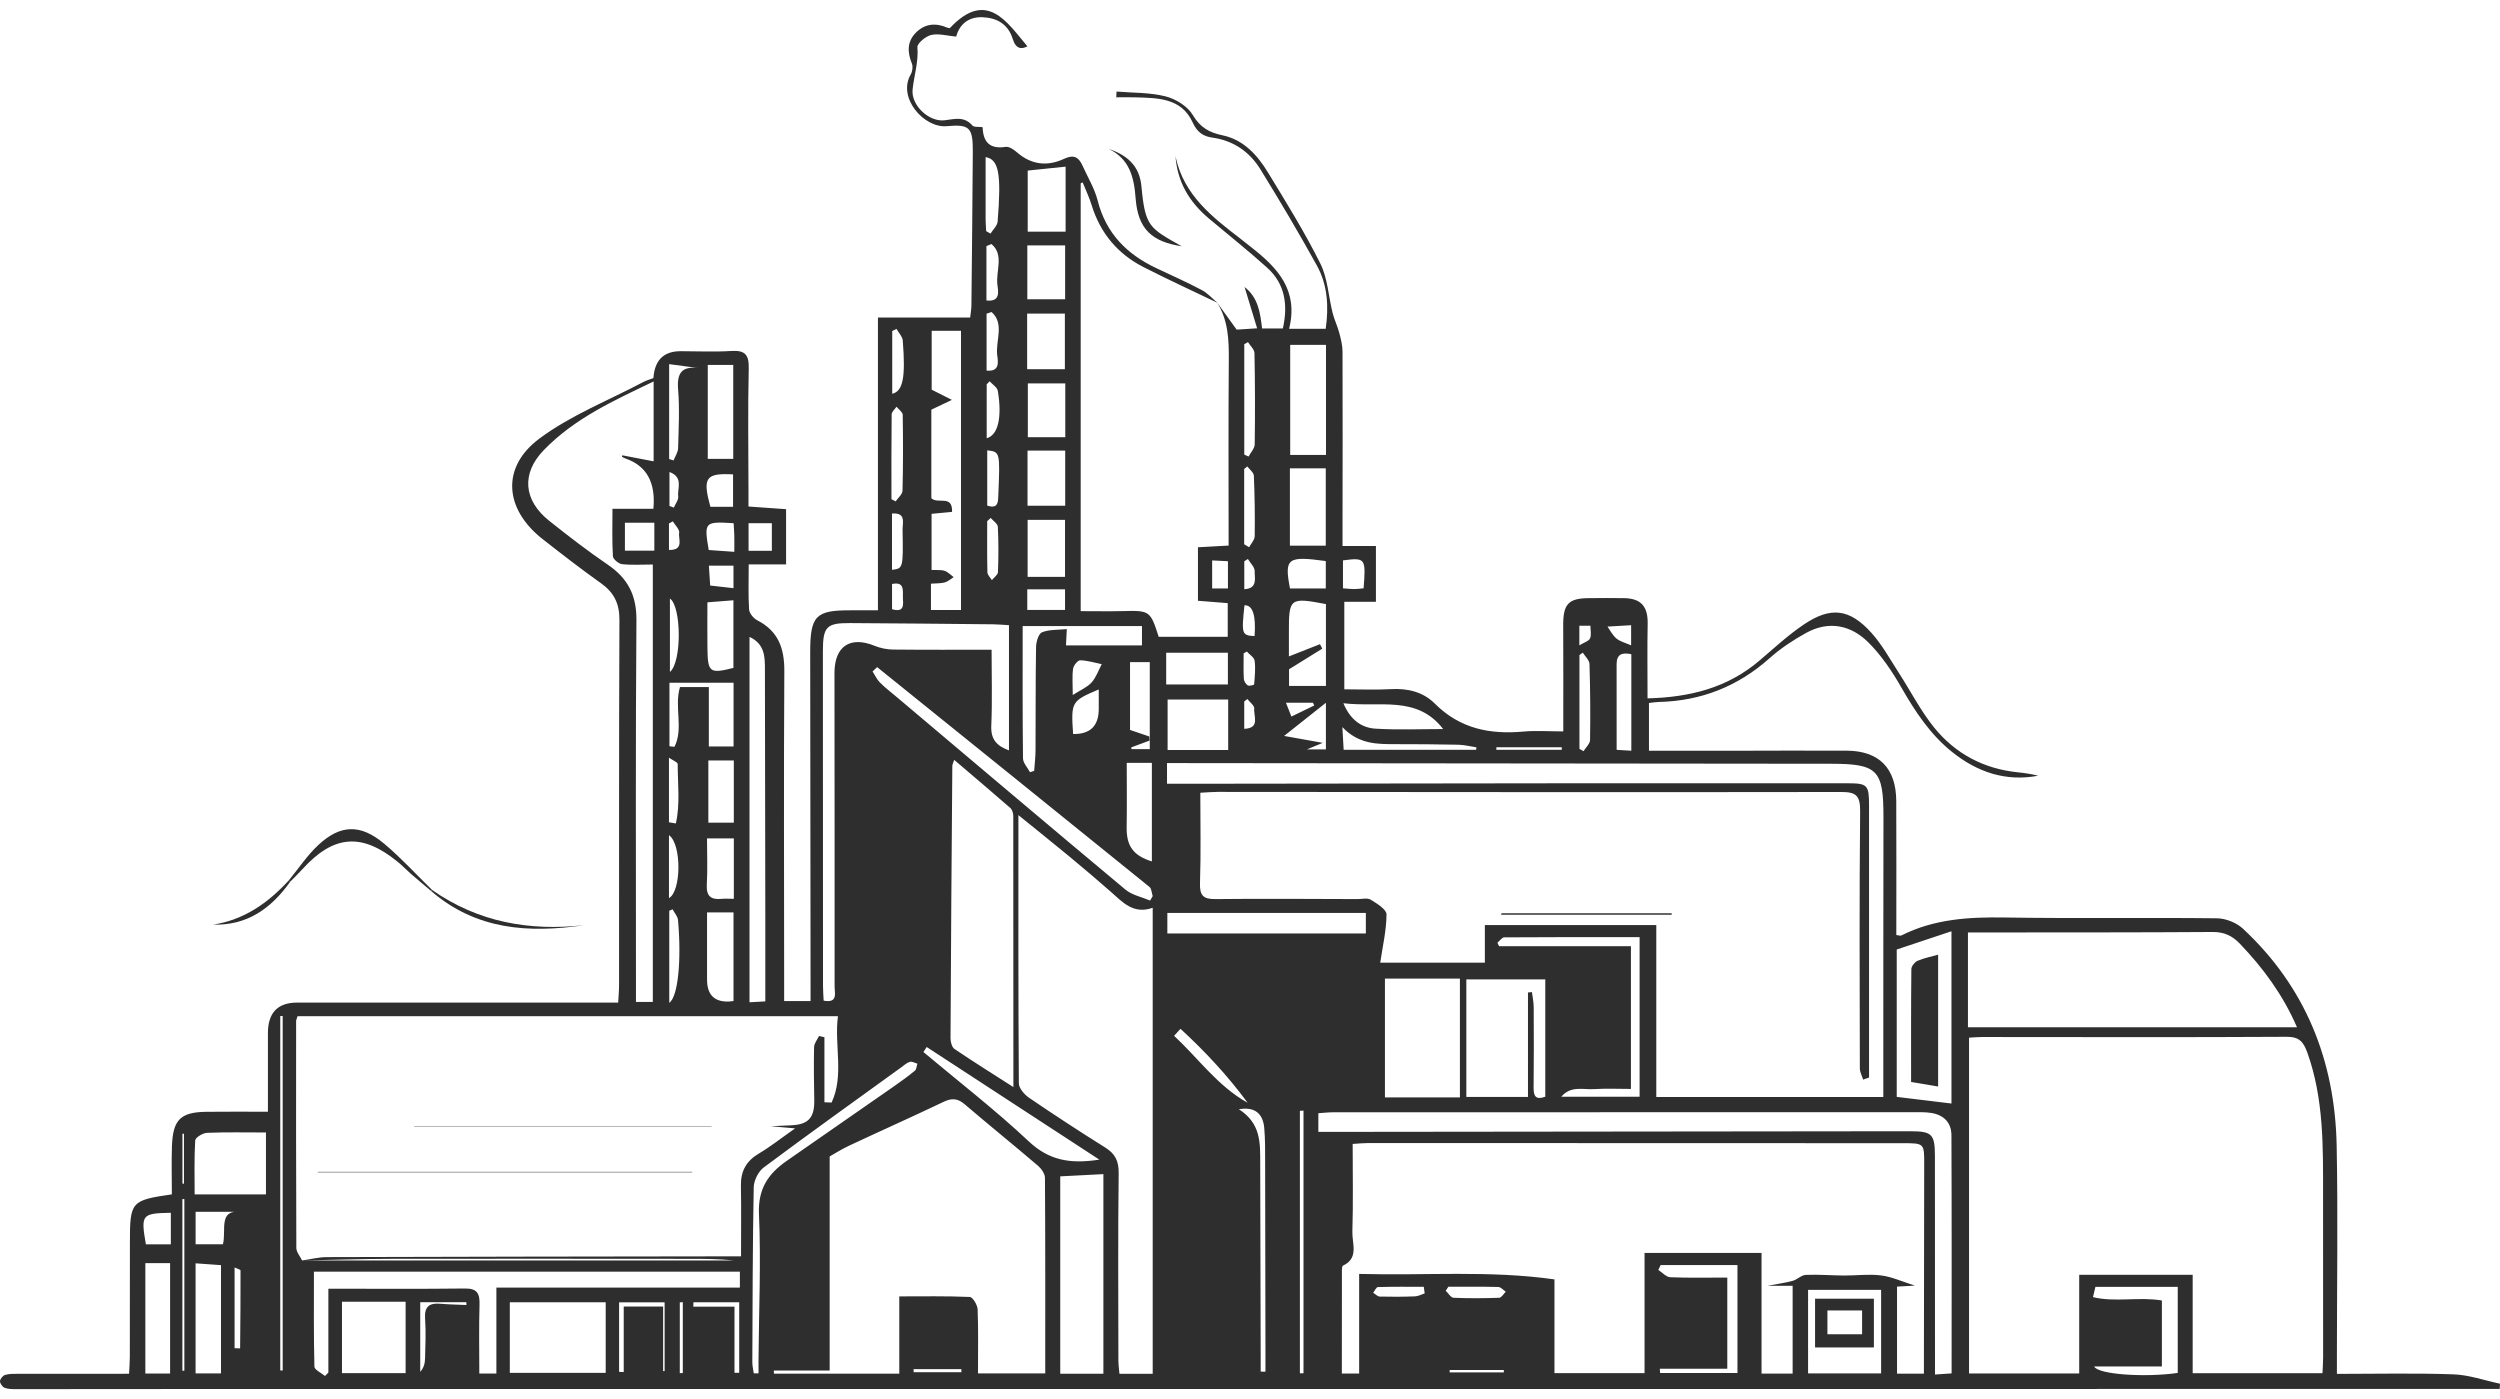 <?xml version="1.0" encoding="UTF-8"?> <svg xmlns="http://www.w3.org/2000/svg" width="227" height="127" viewBox="0 0 227 127" fill="none"> <path d="M110.493 27.443C111.05 28.217 111.61 28.991 112.288 29.931C112.643 29.909 113.259 29.868 114.147 29.81C113.752 28.513 113.402 27.363 113.006 26.058C114.25 27.034 114.424 28.383 114.597 29.826H116.483C116.954 27.739 116.714 25.798 115.059 24.308C113.345 22.762 111.535 21.325 109.767 19.84C108.01 18.363 106.853 16.525 106.721 13.97C106.734 14.086 106.734 14.202 106.761 14.316C107.531 17.727 110.039 19.68 112.563 21.62C112.92 21.897 113.27 22.182 113.628 22.461C115.977 24.297 117.933 26.337 117.051 29.854H120.374C120.659 27.85 120.551 25.881 119.577 24.117C117.947 21.162 116.222 18.256 114.451 15.383C113.453 13.763 111.981 12.759 110.076 12.494C109.264 12.38 108.709 12.027 108.295 11.12C107.262 8.869 105.115 8.902 103.083 8.839C102.507 8.819 101.932 8.836 101.356 8.836L101.383 8.313C102.871 8.438 104.402 8.388 105.833 8.75C106.756 8.985 107.83 9.643 108.306 10.445C108.992 11.601 109.826 12.04 111.015 12.289C112.893 12.682 114.147 14.048 115.113 15.629C116.776 18.352 118.463 21.078 119.889 23.935C120.557 25.27 120.624 26.915 121.001 28.411C121.154 29.022 121.439 29.6 121.601 30.211C121.749 30.772 121.902 31.358 121.902 31.933C121.921 37.231 121.907 42.531 121.902 47.828C121.902 48.37 121.902 48.912 121.902 49.578H124.934V54.644H122.063V62.59C123.562 62.59 124.945 62.651 126.32 62.573C127.835 62.487 129.226 62.83 130.294 63.898C132.57 66.17 135.291 66.701 138.312 66.427C139.459 66.322 140.621 66.411 141.945 66.411C141.945 63.115 141.958 59.952 141.939 56.789C141.929 54.854 142.402 54.323 144.27 54.312C145.346 54.306 146.422 54.29 147.498 54.312C149.029 54.348 149.64 55.092 149.608 56.64C149.565 58.843 149.597 61.05 149.597 63.411C153.423 63.314 156.843 62.471 159.765 59.977C161.073 58.86 162.348 57.679 163.764 56.72C166.228 55.05 167.95 55.257 169.947 57.486C170.905 58.556 171.615 59.864 172.406 61.083C173.469 62.725 174.37 64.5 175.584 66.015C177.537 68.451 180.145 69.814 183.233 70.127C183.852 70.19 184.468 70.281 185.069 70.436C182.133 70.987 179.555 70.127 177.239 68.269C175.261 66.682 173.891 64.603 172.629 62.399C171.801 60.95 170.835 59.521 169.672 58.354C168.071 56.748 166.056 56.333 163.995 57.469C162.822 58.116 161.673 58.879 160.669 59.772C157.766 62.358 154.422 63.649 150.606 63.74C150.342 63.745 150.081 63.792 149.726 63.831V68.169C152.169 68.169 154.54 68.169 156.91 68.169C160.497 68.166 164.084 68.141 167.673 68.161C170.617 68.175 172.164 69.742 172.18 72.726C172.202 76.779 172.185 80.829 172.185 84.899C172.39 84.921 172.543 84.99 172.643 84.941C175.624 83.436 178.791 83.257 182.055 83.309C188.467 83.412 194.879 83.307 201.291 83.381C202.09 83.389 203.061 83.768 203.653 84.319C209.314 89.58 212.018 96.271 212.169 104.026C212.293 110.336 212.193 116.65 212.191 122.963C212.191 123.507 212.191 124.049 212.191 124.749C215.804 124.749 219.291 124.666 222.77 124.79C224.188 124.84 225.59 125.343 227 125.642C226.989 125.799 226.981 125.96 226.971 126.117C225.475 126.117 223.976 126.117 222.48 126.117C194.723 126.117 166.968 126.12 139.211 126.12C99.529 126.12 59.844 126.12 20.162 126.12C13.93 126.12 7.696 126.134 1.464 126.134C1.111 126.134 0.737 126.134 0.417 126.012C0.221 125.935 -0.008 125.614 0 125.409C0.008 125.208 0.261 124.901 0.46 124.843C0.837 124.732 1.257 124.743 1.658 124.74C4.967 124.735 8.279 124.738 11.718 124.738C11.745 124.174 11.788 123.687 11.788 123.2C11.796 119.744 11.799 116.288 11.796 112.832C11.796 109.105 11.888 108.989 15.604 108.447C15.604 107.012 15.563 105.547 15.612 104.082C15.695 101.665 16.392 100.982 18.735 100.952C20.522 100.93 22.306 100.946 24.327 100.946C24.327 98.488 24.329 96.157 24.327 93.824C24.323 91.96 25.214 91.031 26.999 91.034C36.282 91.034 45.562 91.034 54.844 91.037C55.237 91.037 55.633 91.037 56.131 91.037C56.163 90.432 56.211 89.939 56.211 89.45C56.217 78.396 56.195 67.343 56.244 56.289C56.252 54.782 55.735 53.786 54.565 52.954C52.762 51.674 51.008 50.314 49.264 48.945C45.809 46.233 45.478 42.437 48.965 39.832C51.815 37.706 55.227 36.374 58.394 34.698C58.7 34.535 59.042 34.444 59.33 34.33C59.441 32.701 60.266 31.887 61.805 31.889C63.331 31.889 64.859 31.964 66.377 31.87C67.577 31.795 68.018 32.124 67.986 33.454C67.897 37.137 67.959 40.825 67.962 44.511C67.962 44.964 67.962 45.42 67.962 45.992C69.124 46.073 70.214 46.15 71.376 46.233V51.246H67.983C67.983 52.703 67.932 54.027 68.018 55.34C68.042 55.691 68.424 56.15 68.758 56.322C70.647 57.287 71.231 58.838 71.217 60.942C71.158 70.295 71.198 79.649 71.201 89.002C71.201 89.597 71.201 90.194 71.201 90.896H73.599C73.599 90.351 73.599 89.859 73.599 89.364C73.588 79.32 73.572 69.275 73.566 59.23C73.566 55.893 74.061 55.398 77.298 55.415C78.054 55.418 78.811 55.415 79.717 55.415V28.831H88.091C88.134 28.43 88.198 28.09 88.204 27.747C88.252 23.094 88.303 18.441 88.33 13.788C88.344 11.579 88.048 11.263 85.965 11.457C83.925 11.648 81.453 8.891 82.698 6.751C82.849 6.491 82.911 6.043 82.801 5.775C82.381 4.744 82.354 3.784 83.159 2.969C83.982 2.134 84.969 2.059 86.016 2.51C86.132 2.56 86.266 2.557 86.245 2.554C89.589 -1.012 91.435 2.009 93.289 4.208C92.786 4.473 92.251 4.49 91.963 3.555C91.543 2.189 90.52 1.611 89.202 1.564C87.91 1.517 87.117 2.236 86.821 3.323C86 3.251 85.239 3.021 84.558 3.173C84.06 3.287 83.272 3.939 83.301 4.288C83.414 5.631 82.992 6.856 82.863 8.131C82.717 9.577 84.37 11.098 85.779 10.921C86.713 10.804 87.544 10.544 88.293 11.393C88.448 11.57 88.876 11.498 89.221 11.545C89.269 12.972 89.936 13.547 91.306 13.337C91.626 13.287 92.059 13.586 92.347 13.837C93.658 14.979 95.121 15.123 96.609 14.424C97.497 14.006 97.944 14.258 98.299 15.054C98.765 16.096 99.383 17.097 99.661 18.189C100.427 21.211 102.341 23.097 104.996 24.349C106.377 24.999 107.773 25.624 109.124 26.337C109.651 26.614 110.071 27.1 110.542 27.493C108.29 26.409 106.016 25.372 103.791 24.23C101.488 23.047 99.908 21.178 99.12 18.623C98.905 17.918 98.582 17.249 98.307 16.564L98.127 16.644V55.492C99.472 55.492 100.715 55.517 101.958 55.487C104.396 55.426 104.45 55.451 105.209 57.82H111.478V54.765C110.512 54.688 109.643 54.619 108.774 54.55V49.692C109.732 49.639 110.598 49.59 111.559 49.537C111.559 43.836 111.529 38.27 111.575 32.702C111.591 30.847 111.521 29.052 110.493 27.443ZM27.434 114.45H66.63C65.29 114.303 63.95 114.303 62.61 114.303C53.609 114.3 44.612 114.284 35.611 114.3C32.883 114.306 30.157 114.4 27.429 114.452C28.174 114.345 28.92 114.148 29.665 114.146C41.585 114.107 53.505 114.093 65.424 114.076C65.987 114.076 66.552 114.076 67.286 114.076C67.286 111.79 67.313 109.73 67.275 107.668C67.251 106.338 67.763 105.417 68.895 104.748C69.953 104.12 70.927 103.346 72.197 102.456C71.33 102.381 70.827 102.337 69.974 102.262C70.817 102.224 71.309 102.199 71.801 102.179C73.397 102.118 73.962 101.499 73.935 99.896C73.908 98.286 73.881 96.677 73.919 95.071C73.927 94.734 74.209 94.405 74.365 94.07L74.858 94.178V100.086C75.076 100.095 75.291 100.103 75.509 100.111C76.666 97.617 75.738 94.908 76.085 92.273H27.017C26.958 92.475 26.888 92.602 26.888 92.729C26.883 99.589 26.875 106.451 26.907 113.311C26.907 113.692 27.249 114.074 27.434 114.455V114.45ZM169.705 97.844C169.527 97.905 169.35 97.966 169.172 98.027C169.067 97.684 168.873 97.341 168.873 96.998C168.857 89.226 168.825 81.451 168.9 73.679C168.914 72.269 168.564 71.91 167.197 71.913C148.319 71.946 129.439 71.915 110.561 71.904C110.09 71.904 109.616 71.949 108.989 71.982C108.989 74.81 109.051 77.481 108.96 80.146C108.919 81.299 109.234 81.65 110.359 81.637C114.664 81.587 118.969 81.628 123.274 81.637C123.678 81.637 124.165 81.509 124.466 81.695C125.026 82.04 125.898 82.574 125.895 83.025C125.889 84.473 125.545 85.919 125.324 87.412H134.825V83.998H150.391V99.605H171.004C171.004 98.933 171.004 98.389 171.004 97.841C171.007 89.962 171.004 82.082 171.018 74.202C171.023 69.922 170.496 69.355 166.29 69.35C146.651 69.325 127.009 69.308 107.369 69.289C106.896 69.289 106.422 69.289 105.965 69.289V71.166C106.5 71.166 106.944 71.166 107.386 71.166C118.864 71.152 130.345 71.133 141.824 71.122C150.48 71.114 159.133 71.114 167.789 71.122C169.565 71.122 169.707 71.285 169.71 73.107C169.713 75.963 169.71 78.822 169.71 81.678C169.71 87.067 169.71 92.455 169.71 97.844H169.705ZM188.792 124.71V115.749H199.095V124.688H210.88C210.905 124.151 210.939 123.701 210.939 123.247C210.939 118.34 210.934 113.432 210.934 108.525C210.934 104.159 211.012 99.79 209.511 95.591C209.164 94.62 208.784 94.136 207.638 94.142C198.409 94.197 189.177 94.164 179.948 94.161C179.558 94.161 179.168 94.2 178.788 94.222V124.71H188.792ZM174.691 124.721C174.691 124.295 174.691 123.939 174.691 123.582C174.699 117.638 174.704 111.693 174.717 105.749C174.723 103.813 174.734 103.802 172.783 103.802C156.604 103.794 140.425 103.791 124.243 103.788C123.812 103.788 123.379 103.835 122.822 103.869C122.822 106.609 122.876 109.227 122.795 111.842C122.763 112.901 123.406 114.24 121.942 114.92C121.867 114.956 121.845 115.174 121.845 115.307C121.84 118.425 121.84 121.541 121.84 124.715H123.411V115.672C129.404 115.838 135.242 115.329 141.146 116.169V124.68H149.325V113.764H159.948V124.721H162.771V116.753H160.476C161.455 116.568 162.128 116.479 162.779 116.299C163.193 116.183 163.565 115.777 163.968 115.76C165.131 115.71 166.296 115.81 167.461 115.818C168.58 115.824 169.715 115.666 170.816 115.81C171.798 115.937 172.742 116.38 173.873 116.733C173.216 116.769 172.745 116.797 172.25 116.825V124.727H174.685L174.691 124.721ZM75.334 124.445H70.26L70.278 124.727H81.655V117.712C83.874 117.712 85.97 117.671 88.061 117.765C88.325 117.776 88.753 118.492 88.769 118.893C88.844 120.817 88.801 122.75 88.801 124.704H94.909C94.909 118.732 94.92 112.843 94.882 106.954C94.882 106.581 94.556 106.111 94.25 105.851C92.046 103.968 89.791 102.149 87.588 100.263C86.95 99.719 86.417 99.694 85.677 100.048C82.838 101.405 79.965 102.683 77.118 104.018C76.402 104.352 75.73 104.784 75.334 105.005V124.442V124.445ZM104.668 82.425C102.903 83.058 101.915 81.899 100.823 80.94C99.599 79.864 98.356 78.811 97.099 77.771C95.627 76.555 94.137 75.363 92.471 74.011C92.471 82.353 92.455 90.36 92.511 98.367C92.514 98.814 93.02 99.392 93.442 99.68C95.716 101.228 98.019 102.735 100.349 104.192C101.248 104.753 101.59 105.403 101.576 106.531C101.506 112.194 101.544 117.859 101.55 123.524C101.55 123.919 101.611 124.312 101.646 124.743H104.665V82.425H104.668ZM208.566 93.274C207.288 90.321 205.496 87.902 203.387 85.695C202.682 84.957 201.939 84.617 200.911 84.625C194.05 84.672 187.189 84.661 180.328 84.667C179.803 84.667 179.275 84.667 178.689 84.667V93.274H208.566ZM59.327 46.194C59.553 43.809 58.708 42.288 56.79 41.632C56.677 41.594 56.572 41.522 56.462 41.466L56.513 41.342C57.441 41.522 58.372 41.701 59.349 41.889V34.637C55.703 36.385 52.14 38.002 49.358 40.889C47.308 43.015 47.545 45.44 49.867 47.289C51.6 48.669 53.357 50.026 55.181 51.268C56.981 52.492 57.807 54.019 57.788 56.313C57.702 67.279 57.748 78.244 57.745 89.21C57.745 89.793 57.745 90.379 57.745 90.974H59.276V51.259C58.27 51.259 57.366 51.323 56.483 51.226C56.171 51.19 55.668 50.776 55.652 50.507C55.568 49.108 55.611 47.698 55.611 46.197H59.325L59.327 46.194ZM86.638 68.996C86.541 69.303 86.471 69.424 86.471 69.546C86.406 77.791 86.344 86.033 86.307 94.277C86.307 94.606 86.433 95.088 86.662 95.242C88.354 96.39 90.087 97.471 92.016 98.707C92.016 90.285 92.016 82.181 92.006 74.078C92.006 73.834 91.903 73.508 91.731 73.359C90.074 71.91 88.389 70.489 86.64 68.996H86.638ZM119.706 102.774C120.43 102.774 121.049 102.774 121.665 102.774C138.918 102.754 156.168 102.732 173.421 102.716C175.436 102.716 175.689 102.97 175.691 104.994C175.697 110.795 175.697 116.598 175.697 122.399C175.697 123.167 175.697 123.936 175.697 124.807C176.281 124.768 176.703 124.738 177.206 124.704C177.206 117.419 177.222 110.242 177.19 103.067C177.185 101.9 176.453 101.223 175.347 101.054C174.774 100.966 174.185 100.985 173.603 100.985C156.084 100.985 138.563 100.988 121.044 100.996C120.61 100.996 120.174 101.049 119.706 101.079V102.777V102.774ZM91.613 56.767C91.091 56.737 90.652 56.692 90.211 56.687C85.865 56.645 81.517 56.598 77.172 56.576C75.033 56.565 74.718 56.913 74.718 59.156C74.718 69.286 74.723 79.416 74.729 89.547C74.729 89.989 74.769 90.432 74.788 90.86C76.109 91.106 75.781 90.163 75.781 89.575C75.789 80.088 75.778 70.602 75.77 61.116C75.77 58.68 77.191 57.729 79.413 58.639C79.935 58.852 80.527 58.973 81.09 58.979C84.033 59.012 86.977 58.995 90.036 58.995C90.036 61.406 90.106 63.654 90.009 65.896C89.953 67.143 90.504 67.724 91.615 68.136V56.767H91.613ZM29.816 117.015C34.078 117.015 38.146 117.046 42.217 116.996C43.318 116.982 43.573 117.441 43.541 118.472C43.479 120.53 43.522 122.592 43.522 124.718H45.072V116.916H67.181V115.467H28.505C28.505 118.403 28.476 121.246 28.548 124.088C28.556 124.381 29.173 124.657 29.509 124.939C29.611 124.837 29.713 124.732 29.816 124.63V117.015ZM125.752 99.644H132.56V88.858H125.752V99.644ZM133.144 99.603H138.74V90.116L139.103 90.083C139.157 90.542 139.257 91.001 139.26 91.46C139.273 93.899 139.281 96.337 139.251 98.776C139.241 99.575 139.491 99.885 140.312 99.578V88.927H133.144V99.603ZM100.188 124.735V106.611C98.792 106.683 97.522 106.75 96.27 106.813V124.735H100.188ZM87.259 55.39V30.039H84.596V35.384C85.357 35.768 85.895 36.039 86.433 36.31C85.849 36.589 85.266 36.866 84.566 37.197V45.238C85.158 45.81 86.506 44.881 86.447 46.479C85.833 46.537 85.268 46.592 84.587 46.656V51.754C85.069 51.776 85.446 51.724 85.771 51.832C86.073 51.931 86.32 52.205 86.592 52.404C86.328 52.567 86.083 52.802 85.796 52.88C85.421 52.982 85.018 52.96 84.531 52.998V55.385H87.254L87.259 55.39ZM54.998 118.243H46.291V124.657H54.998V118.243ZM68.056 57.829V91.007C68.572 90.979 68.987 90.954 69.49 90.927C69.49 88.178 69.493 85.56 69.49 82.939C69.479 75.568 69.468 68.194 69.455 60.823C69.455 59.662 69.463 58.489 68.056 57.829ZM172.223 86.218V99.597C173.921 99.804 175.543 100.001 177.193 100.2V84.559C175.455 85.14 173.856 85.671 172.223 86.215V86.218ZM79.645 60.574C79.507 60.704 79.368 60.834 79.23 60.967C79.448 61.304 79.618 61.694 79.895 61.97C80.374 62.452 80.917 62.863 81.434 63.3C88.346 69.134 95.248 74.982 102.19 80.777C102.798 81.283 103.675 81.446 104.429 81.769L104.665 81.366C104.574 81.084 104.566 80.691 104.375 80.536C96.141 73.87 87.892 67.224 79.645 60.574ZM36.83 118.199H31.051V124.682H36.83V118.199ZM24.149 102.829C22.268 102.829 20.527 102.788 18.792 102.862C18.41 102.879 17.74 103.288 17.724 103.548C17.627 105.215 17.673 106.888 17.673 108.45H24.149V102.829ZM124.019 82.892H105.995V84.761H124.019V82.892ZM120.4 41.309V31.314H117.15V41.309H120.4ZM96.795 58.6H103.691V56.844H92.859C92.859 60.947 92.84 64.901 92.888 68.852C92.894 69.278 93.302 69.695 93.523 70.118C93.65 70.077 93.776 70.035 93.903 69.991C93.946 69.366 94.024 68.742 94.026 68.117C94.045 64.987 94.021 61.857 94.075 58.727C94.083 58.266 94.309 57.533 94.613 57.411C95.278 57.148 96.061 57.204 96.865 57.121C96.838 57.69 96.817 58.089 96.792 58.597L96.795 58.6ZM164.173 124.704H170.805V117.118H164.173V124.704ZM148.088 85.911V98.875C146.898 98.875 145.825 98.82 144.759 98.892C143.748 98.958 142.636 98.555 141.765 99.583H148.876V85.09C144.719 85.09 140.653 85.082 136.585 85.112C136.378 85.112 136.171 85.43 135.966 85.601C136.015 85.707 136.066 85.809 136.114 85.914H148.088V85.911ZM99.817 105.293C94.382 101.748 89.264 98.408 84.143 95.068L83.847 95.524C87.052 98.215 90.37 100.778 93.418 103.642C95.234 105.345 97.142 105.713 99.817 105.295V105.293ZM68.438 124.696C68.583 124.696 68.728 124.696 68.874 124.696C68.874 124.251 68.871 123.803 68.874 123.358C68.909 118.984 69.105 114.602 68.914 110.239C68.812 107.916 69.778 106.559 71.443 105.4C74.707 103.133 77.974 100.869 81.232 98.596C81.862 98.156 82.483 97.706 83.075 97.216C83.221 97.095 83.226 96.799 83.299 96.583C83.07 96.52 82.811 96.357 82.615 96.415C82.327 96.5 82.08 96.735 81.824 96.921C77.653 99.937 73.469 102.931 69.342 106.009C68.858 106.368 68.449 107.192 68.438 107.809C68.338 113.103 68.333 118.398 68.311 123.692C68.311 124.027 68.395 124.359 68.441 124.693L68.438 124.696ZM111.519 63.519H106.019V68.1H111.519V63.519ZM120.379 49.548V42.523H117.123V49.548H120.379ZM15.445 124.715V114.693H13.198V124.715H15.445ZM117.045 62.28H120.395V54.851C117.104 54.226 117.018 54.295 117.032 57.472C117.034 58.141 117.032 58.81 117.032 59.604C118.097 59.183 118.974 58.838 119.852 58.492C119.922 58.628 119.994 58.76 120.064 58.896C119.09 59.501 118.116 60.104 117.045 60.77V62.283V62.28ZM20.067 124.699V114.875C19.26 114.817 18.523 114.765 17.759 114.71V124.702H20.067V124.699ZM190.262 116.852C190.189 117.162 190.116 117.469 190.044 117.779C192.043 118.271 194.23 117.729 196.299 118.085V124.074H190.149C190.482 124.815 194.849 125.089 197.739 124.66V116.85H190.262V116.852ZM64.265 33.136V41.663H66.579V33.136H64.265ZM96.757 15.131C95.592 15.253 94.435 15.372 93.316 15.488V21.037H96.757V15.131ZM66.608 67.782V61.99H60.786V67.76C60.939 67.776 61.09 67.793 61.243 67.81C62.085 66.134 61.203 64.182 61.741 62.388H64.362V67.782H66.608ZM66.603 90.891V82.848H64.2C64.2 84.924 64.2 86.934 64.2 88.944C64.2 90.306 64.845 90.972 66.135 90.94C66.266 90.938 66.396 90.913 66.603 90.891ZM150.784 114.875L150.574 115.31C150.937 115.542 151.292 115.959 151.664 115.973C153.391 116.045 155.124 116.003 156.838 116.003V124.281H150.711C150.719 124.411 150.73 124.541 150.738 124.668H157.761V114.87H150.786L150.784 114.875ZM104.59 69.267H102.308C102.308 71.266 102.335 73.179 102.3 75.09C102.271 76.798 102.879 77.68 104.59 78.219V69.267ZM93.3 45.923H96.72V40.916H93.3V45.923ZM93.265 33.526H96.69V28.477H93.265V33.526ZM96.704 52.382V47.203H93.308V52.382H96.704ZM93.327 34.814V39.697H96.728V34.814H93.327ZM93.281 27.175H96.714V22.284H93.281V27.175ZM105.89 59.269V62.15H111.492V59.269H105.89ZM118.358 100.844L118.03 100.863V124.696C118.14 124.696 118.251 124.696 118.358 124.693V100.847V100.844ZM121.98 63.853C122.604 65.357 123.621 66.087 124.91 66.165C126.977 66.286 129.051 66.198 131.039 66.198C128.658 63.096 125.244 64.254 121.98 63.853ZM64.232 54.693C64.232 56.112 64.219 57.48 64.235 58.849C64.262 61.063 64.437 61.191 66.595 60.646V54.505C65.874 54.563 65.22 54.616 64.232 54.693ZM25.667 92.251L25.449 92.259V124.439C25.521 124.439 25.594 124.439 25.667 124.439V92.254V92.251ZM66.63 74.697V69.048H64.318V74.697H66.63ZM102.717 67.865L102.739 68.02H104.399V60.121H102.607V66.278C103.32 66.521 103.837 66.695 104.353 66.872C104.359 66.997 104.364 67.124 104.369 67.248C103.818 67.453 103.266 67.66 102.715 67.865H102.717ZM64.197 76.126C64.197 77.572 64.259 78.947 64.178 80.307C64.114 81.385 64.566 81.709 65.513 81.617C65.858 81.584 66.207 81.612 66.632 81.612V76.124H64.2L64.197 76.126ZM148.125 68.166V59.399C147.283 59.23 146.785 59.394 146.788 60.312C146.796 62.877 146.791 65.446 146.791 68.086C147.245 68.114 147.633 68.136 148.125 68.166ZM113.321 31.065C113.208 31.126 113.093 31.189 112.98 31.25V41.278L113.372 41.455C113.566 41.085 113.921 40.717 113.927 40.344C113.967 37.582 113.962 34.82 113.905 32.06C113.9 31.726 113.523 31.397 113.319 31.068L113.321 31.065ZM120.382 53.43V50.944C116.895 50.463 116.604 50.684 117.131 53.43H120.382ZM143.411 67.995L143.785 68.208C143.992 67.871 144.372 67.533 144.377 67.193C144.415 64.893 144.396 62.593 144.326 60.292C144.315 59.944 143.931 59.606 143.718 59.261C143.616 59.333 143.516 59.405 143.414 59.477V67.992L143.411 67.995ZM80.942 45.323L81.324 45.525C81.541 45.204 81.94 44.886 81.948 44.557C82.007 42.26 82.004 39.96 81.967 37.662C81.961 37.416 81.601 37.175 81.404 36.932C81.251 37.161 80.966 37.391 80.963 37.62C80.931 40.186 80.944 42.755 80.944 45.323H80.942ZM20.242 112.982C20.568 111.715 19.796 109.819 21.827 110.034H17.761V112.982H20.24H20.242ZM112.498 100.725C114.508 102.013 114.422 103.805 114.427 105.566C114.441 111.406 114.457 117.248 114.47 123.087C114.47 123.571 114.47 124.057 114.47 124.541L114.903 124.55C114.903 123.883 114.903 123.217 114.903 122.551C114.895 116.894 114.89 111.237 114.874 105.58C114.871 104.524 114.887 103.459 114.793 102.409C114.677 101.115 113.932 100.468 112.498 100.719V100.725ZM97.438 66.648C98.99 66.674 99.766 65.916 99.766 64.373C99.766 63.803 99.766 63.234 99.766 62.601C97.277 63.657 97.242 63.718 97.438 66.648ZM134.032 68.081C134.042 68.006 134.05 67.934 134.061 67.859C133.515 67.776 132.971 67.635 132.425 67.622C130.547 67.578 128.669 67.572 126.791 67.569C125.101 67.569 123.406 67.613 121.886 66.021C121.94 66.93 121.972 67.495 122.004 68.081H134.032ZM116.596 66.823C117.877 67.052 118.888 67.232 120.105 67.45C119.572 67.671 119.227 67.812 118.665 68.047H120.392V63.812C119.163 64.788 118.06 65.664 116.596 66.823ZM56.742 50.001H59.413V47.466H56.742V50.001ZM107.192 93.415C106.998 93.628 106.804 93.841 106.608 94.051C108.812 96.102 110.582 98.629 113.289 100.136C111.473 97.667 109.409 95.458 107.189 93.415H107.192ZM60.759 41.682C60.893 41.724 61.028 41.765 61.16 41.806C61.302 41.439 61.56 41.077 61.571 40.706C61.62 38.917 61.717 37.117 61.571 35.342C61.45 33.846 61.94 33.258 63.347 33.41C62.492 33.296 61.639 33.183 60.759 33.064V41.682ZM89.549 20.993C89.678 21.065 89.81 21.139 89.939 21.211C90.162 20.849 90.555 20.498 90.585 20.119C90.935 15.776 90.695 14.471 89.493 14.266C89.493 16.16 89.49 18.037 89.493 19.915C89.493 20.274 89.528 20.633 89.546 20.993H89.549ZM66.562 46.017V43.073C64.068 42.946 63.78 43.369 64.501 46.017H66.562ZM112.971 49.421L113.418 49.689C113.596 49.357 113.921 49.025 113.927 48.688C113.954 46.858 113.927 45.025 113.851 43.197C113.838 42.907 113.464 42.633 113.257 42.351L112.971 42.583V49.424V49.421ZM93.276 55.379H96.706V53.51H93.276V55.379ZM15.512 112.984V110.12C12.862 110.172 12.778 110.278 13.246 112.984H15.512ZM61.071 82.566C60.971 82.607 60.869 82.651 60.769 82.693V91.054C61.566 90.517 61.891 87.186 61.563 83.542C61.534 83.204 61.24 82.889 61.071 82.566ZM66.675 50.106C66.675 49.465 66.684 49.059 66.675 48.652C66.665 48.265 66.632 47.878 66.614 47.508C63.961 47.344 63.923 47.386 64.351 49.941C65.045 49.99 65.771 50.043 66.678 50.106H66.675ZM97.406 63.107C98.116 62.651 98.719 62.407 99.114 61.97C99.526 61.514 99.739 60.87 100.037 60.306C99.383 60.173 98.732 59.966 98.076 59.955C97.858 59.952 97.478 60.428 97.436 60.726C97.339 61.395 97.406 62.092 97.406 63.107ZM56.214 124.563L56.634 124.583V118.633H60.212V124.497C60.258 124.494 60.301 124.492 60.347 124.489V118.249H56.214V124.566V124.563ZM81.404 29.865C81.275 29.929 81.143 29.992 81.014 30.059V35.754C81.991 35.517 82.236 34.3 81.972 30.924C81.942 30.559 81.601 30.216 81.404 29.865ZM70.085 50.01V47.508H67.97V50.01H70.085ZM89.958 47.029C89.85 47.126 89.746 47.223 89.638 47.319C89.638 48.871 89.619 50.419 89.657 51.967C89.662 52.205 89.92 52.437 90.063 52.675C90.254 52.434 90.604 52.2 90.615 51.951C90.668 50.579 90.674 49.205 90.604 47.837C90.59 47.557 90.184 47.297 89.958 47.029ZM121.942 53.419C122.359 53.449 122.663 53.491 122.967 53.488C123.255 53.488 123.543 53.441 123.815 53.416C124.028 50.679 123.982 50.618 121.942 50.883V53.416V53.419ZM131.513 116.836C131.432 116.957 131.352 117.079 131.271 117.201C131.508 117.422 131.734 117.826 131.979 117.837C133.362 117.897 134.747 117.886 136.13 117.837C136.335 117.828 136.526 117.48 136.725 117.289C136.499 117.137 136.276 116.863 136.047 116.858C134.537 116.819 133.025 116.838 131.516 116.838L131.513 116.836ZM66.692 124.649H67.12V118.246H62.965L62.952 118.647H66.692V124.649ZM89.641 40.889V45.91C90.682 46.247 90.623 45.522 90.65 44.884C90.808 41.043 90.806 41.027 89.641 40.891V40.889ZM90.036 28.331C89.885 28.38 89.732 28.433 89.581 28.483V33.65C90.781 33.769 90.633 32.879 90.55 32.284C90.367 30.977 91.244 29.406 90.036 28.331ZM80.993 51.74C81.999 51.616 82.015 51.613 81.953 48.094C81.942 47.499 82.306 46.515 80.993 46.631V51.74ZM89.592 39.791C90.633 39.509 90.997 37.894 90.604 35.5C90.55 35.174 90.12 34.911 89.861 34.621C89.772 34.712 89.681 34.8 89.592 34.892V39.794V39.791ZM90.02 22.157L89.568 22.348V27.283C90.892 27.438 90.631 26.406 90.561 25.826C90.415 24.609 91.19 23.113 90.02 22.157ZM60.829 54.35V61.014C61.929 60.099 61.87 55.044 60.829 54.35ZM16.561 124.461H16.739V108.876C16.68 108.876 16.621 108.876 16.561 108.876V124.461ZM21.3 122.418C21.466 122.423 21.636 122.429 21.803 122.434C21.824 120.076 21.849 117.72 21.84 115.362C21.84 115.274 21.502 115.185 21.3 115.086V122.418ZM60.742 74.664C60.95 74.7 61.157 74.736 61.367 74.769C61.768 73.01 61.536 71.172 61.534 69.369C61.534 69.212 61.111 69.054 60.742 68.799V74.661V74.664ZM42.352 118.495L42.344 118.237H38.157V124.566C38.507 124.165 38.587 123.748 38.596 123.325C38.62 122.133 38.687 120.936 38.598 119.75C38.515 118.608 39.004 118.298 39.995 118.381C40.778 118.448 41.566 118.459 42.352 118.495ZM60.742 75.831V81.548C61.87 80.929 61.905 76.643 60.742 75.831ZM66.6 53.408V51.364H64.367C64.41 52.006 64.448 52.57 64.485 53.167C65.22 53.25 65.874 53.325 66.597 53.405L66.6 53.408ZM110.063 50.886V53.43H111.497V50.958C110.972 50.93 110.536 50.911 110.063 50.886ZM129.36 117.438C129.334 117.239 129.307 117.04 129.28 116.841C127.891 116.841 126.503 116.825 125.115 116.866C124.967 116.872 124.827 117.201 124.684 117.38C124.883 117.502 125.082 117.726 125.287 117.729C126.355 117.756 127.423 117.751 128.491 117.709C128.785 117.698 129.073 117.532 129.363 117.438H129.36ZM61.999 118.24L61.725 118.254V124.68C61.816 124.68 61.908 124.677 61.999 124.674V118.24ZM113.916 57.754C114.052 55.861 113.746 54.929 112.998 54.959C112.719 57.585 112.754 57.702 113.916 57.754ZM113.211 59.161L112.923 59.324C112.923 60.093 112.896 60.864 112.939 61.63C112.95 61.846 113.119 62.123 113.297 62.233C113.432 62.316 113.873 62.194 113.876 62.139C113.935 61.426 114.013 60.699 113.921 59.996C113.881 59.689 113.459 59.438 113.211 59.158V59.161ZM141.81 68.083V67.851H135.869V68.083H141.81ZM136.55 124.613L136.545 124.395H131.629V124.613H136.55ZM145.959 56.894C146.196 57.223 146.419 57.682 146.775 57.978C147.114 58.26 147.587 58.368 148.107 58.597V56.77C147.272 56.819 146.524 56.861 145.959 56.894ZM112.98 66.176C114.459 66.12 113.803 64.995 113.886 64.334C113.919 64.08 113.483 63.759 113.259 63.469L112.977 63.696V66.173L112.98 66.176ZM80.998 55.315C82.15 55.658 82.012 54.865 81.983 54.257C81.956 53.662 82.179 52.786 80.998 53.026V55.315ZM112.98 53.499C114.233 53.444 113.905 52.454 113.924 51.857C113.935 51.497 113.526 51.124 113.308 50.756L112.982 50.964V53.499H112.98ZM82.949 124.317L82.962 124.597H87.297C87.297 124.503 87.292 124.409 87.289 124.317H82.946H82.949ZM60.788 45.94L61.184 46.089C61.326 45.749 61.622 45.39 61.582 45.075C61.488 44.356 62.083 43.338 60.788 42.857V45.943V45.94ZM60.742 49.935C62.152 49.965 61.571 48.918 61.668 48.381C61.722 48.08 61.302 47.69 61.095 47.339C60.977 47.403 60.861 47.469 60.742 47.532V49.935ZM119.335 64.058L119.214 63.809H116.765C116.956 64.296 117.096 64.65 117.258 65.064C118.017 64.697 118.676 64.376 119.335 64.058ZM16.567 107.471L16.704 107.48V102.948L16.567 102.94V107.471ZM143.406 56.819V58.597C143.844 58.329 144.262 58.218 144.375 57.967C144.517 57.646 144.41 57.209 144.41 56.819H143.406Z" fill="#2E2E2E"></path> <path d="M26.216 79.947C27.104 78.869 27.889 77.674 28.898 76.731C30.908 74.857 32.725 74.805 34.869 76.596C36.413 77.887 37.786 79.397 39.233 80.81L39.147 80.904C38.534 80.384 37.915 79.872 37.309 79.344C36.903 78.99 36.529 78.592 36.109 78.252C32.854 75.598 30.3 75.8 27.467 78.913C27.104 79.311 26.716 79.684 26.342 80.069C26.299 80.027 26.259 79.986 26.216 79.942V79.947Z" fill="#2E2E2E"></path> <path d="M100.688 13.525C102.319 14.087 103.468 15.024 103.643 16.923C103.984 20.62 104.38 20.703 107.299 22.362C104.592 21.944 103.325 20.808 103.115 18.01C102.967 16.036 102.545 14.443 100.686 13.525H100.688Z" fill="#2E2E2E"></path> <path d="M39.235 80.812C43.427 83.743 48.08 84.553 53.025 84.008C48.029 84.741 43.247 84.451 39.147 80.906L39.233 80.812H39.235Z" fill="#2E2E2E"></path> <path d="M26.342 80.072C24.612 82.51 22.411 84.053 19.341 83.956C22.142 83.533 24.327 82.004 26.215 79.947C26.259 79.989 26.299 80.03 26.342 80.074V80.072Z" fill="#2E2E2E"></path> <path d="M136.346 82.922H151.788V83.06H136.292L136.346 82.922Z" fill="#2E2E2E"></path> <path d="M28.828 106.404H62.855V106.446H28.879L28.828 106.404Z" fill="#2E2E2E"></path> <path d="M37.607 102.263H64.614V102.294H37.607V102.263Z" fill="#2E2E2E"></path> <path d="M175.982 86.683V98.657C175.086 98.508 174.351 98.383 173.528 98.245C173.528 94.784 173.514 91.386 173.552 87.988C173.555 87.731 173.859 87.352 174.109 87.244C174.72 86.984 175.379 86.854 175.984 86.683H175.982Z" fill="#2E2E2E"></path> <path d="M170.149 122.348H164.808V117.922H170.149V122.348ZM165.93 121.151H169.078V118.989H165.93V121.151Z" fill="#2E2E2E"></path> </svg> 